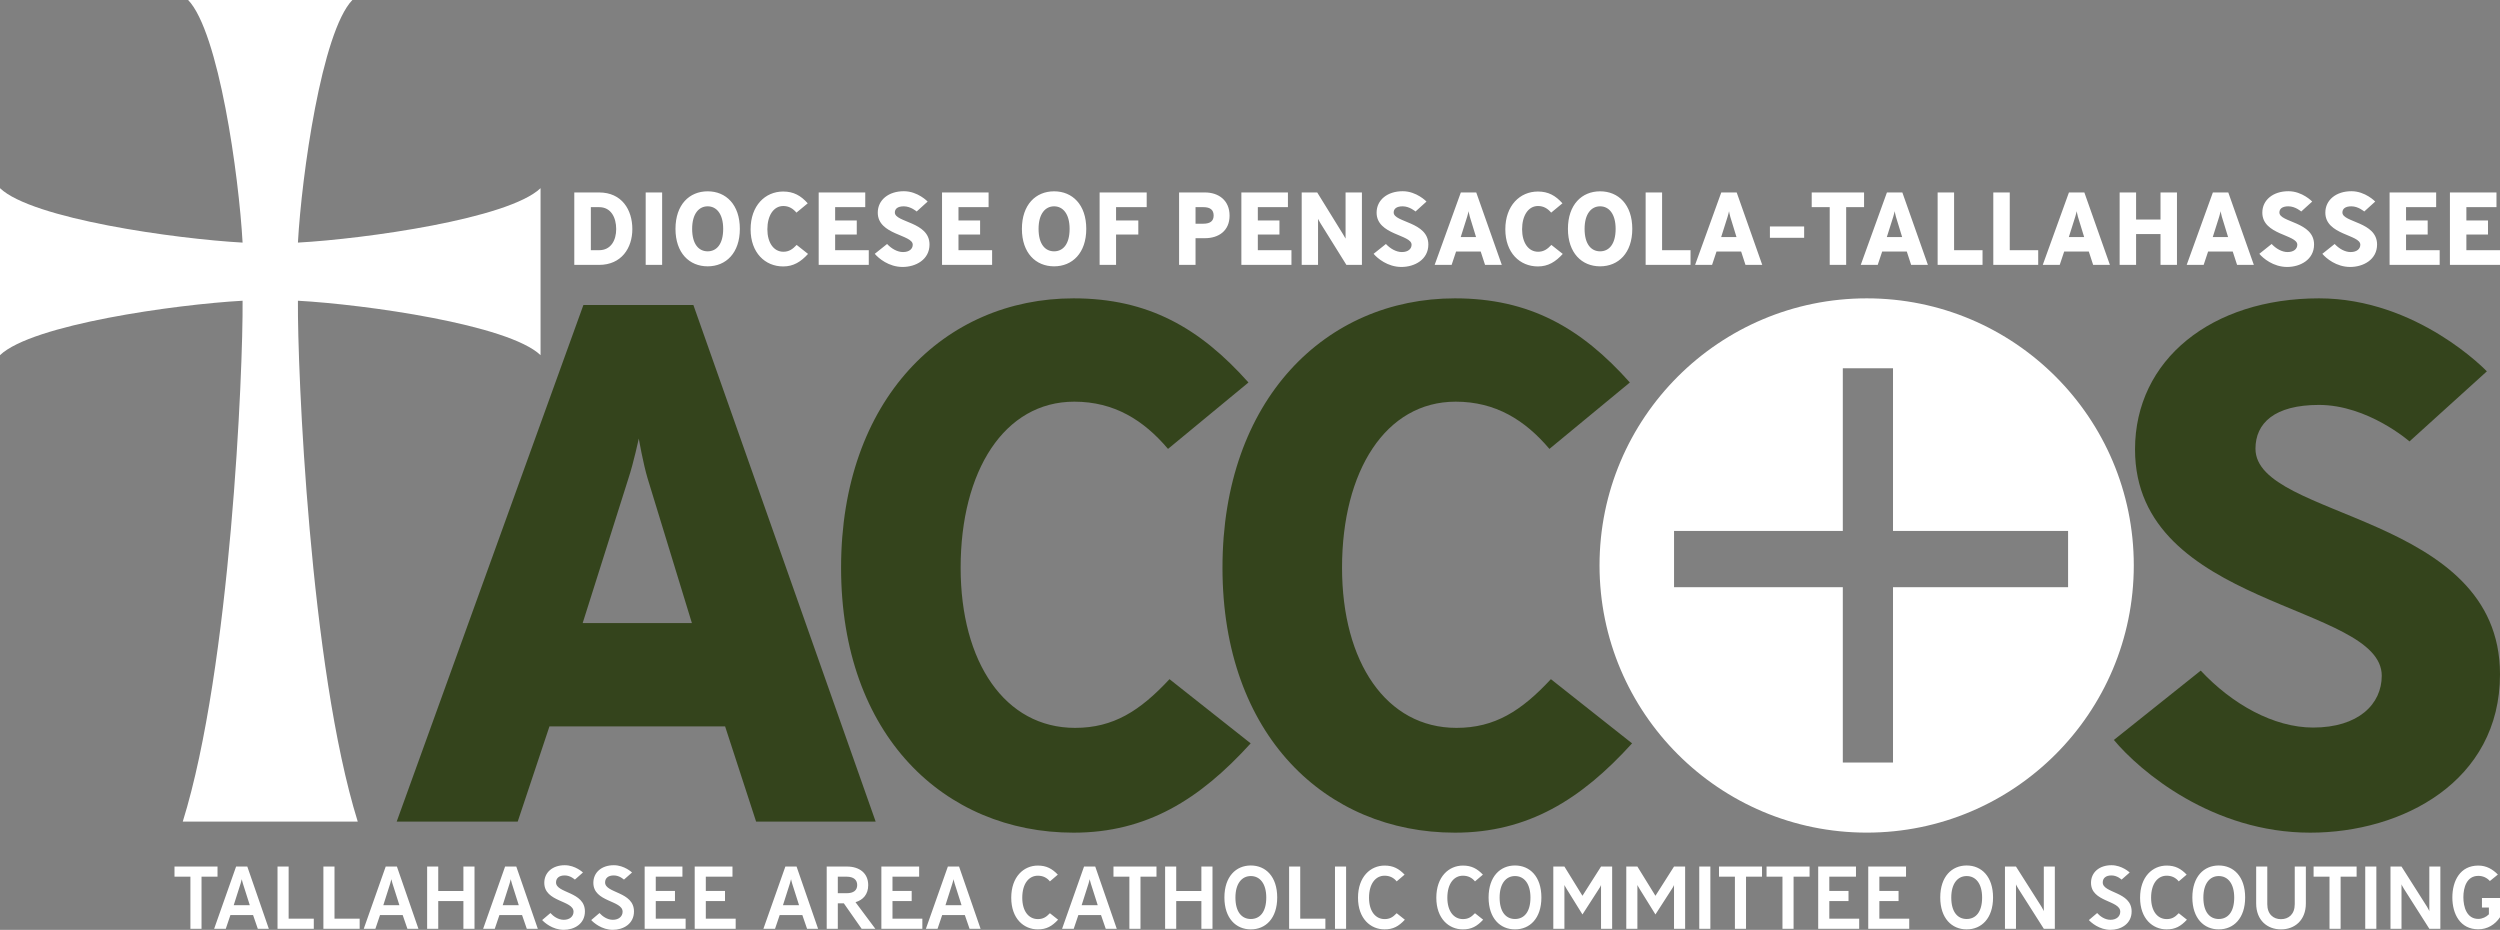 <?xml version="1.0" encoding="UTF-8" standalone="no"?><!-- Generator: Gravit.io --><svg xmlns="http://www.w3.org/2000/svg" xmlns:xlink="http://www.w3.org/1999/xlink" style="isolation:isolate" viewBox="0 0 460.869 171.413" width="460.869pt" height="171.413pt"><rect x="0" y="0" width="460.869" height="171.413" fill="#808080" stroke="none"/><defs><clipPath id="_clipPath_5BJuOeRqUSIVWfqADcm5UuHj9kporNYb"><rect width="460.869" height="171.413"/></clipPath></defs><g clip-path="url(#_clipPath_5BJuOeRqUSIVWfqADcm5UuHj9kporNYb)"><g><path d=" M 33.693 151.459 C 42.522 123.047 44.833 68.209 44.72 55.439 C 32.356 56.126 5.905 59.825 0 65.474 C 0 55.211 0 44.952 0 34.689 C 5.905 40.338 32.356 44.037 44.72 44.722 C 44.035 32.353 40.338 5.905 34.684 0 L 64.956 0 C 59.309 5.905 55.608 32.353 54.921 44.722 C 67.294 44.037 93.742 40.338 99.649 34.689 C 99.649 44.952 99.649 55.211 99.649 65.474 C 93.742 59.825 67.294 56.126 54.921 55.439 C 54.815 68.209 57.118 123.047 65.949 151.459 L 33.693 151.459 L 33.693 151.459 Z " fill-rule="evenodd" fill="rgb(255,255,255)"/><path d=" M 344.132 55 C 316.938 55 294.869 77.035 294.869 104.227 C 294.869 131.42 316.938 153.492 344.132 153.492 C 371.326 153.492 393.359 131.421 393.359 104.227 C 393.359 77.034 371.325 55 344.132 55 L 344.132 55 Z  M 339.718 67.89 L 348.971 67.89 L 348.971 97.872 L 381.247 97.872 L 381.247 108.254 L 348.971 108.254 L 348.971 140.567 L 339.718 140.567 L 339.718 108.254 L 308.607 108.254 L 308.607 97.872 L 339.718 97.872 L 339.718 67.89 L 339.718 67.89 Z " fill="rgb(255,255,255)"/><path d=" M 161.426 151.459 L 127.821 56.224 L 107.55 56.224 L 73.13 151.459 L 95.441 151.459 L 101.291 133.909 L 133.671 133.909 L 139.386 151.459 L 161.426 151.459 Z  M 127.549 114.862 L 107.414 114.862 L 115.849 88.196 C 116.801 85.339 117.754 80.849 117.754 80.849 C 117.754 80.849 118.57 85.475 119.386 88.196 L 127.549 114.862 Z " fill-rule="evenodd" fill="rgb(52,68,28)"/><path d=" M 230.559 137.038 L 215.594 125.202 C 210.151 131.052 205.254 134.181 198.179 134.181 C 185.254 134.181 177.091 122.072 177.091 104.658 C 177.091 86.836 185.118 74.047 198.043 74.047 C 205.39 74.047 210.832 77.448 215.321 82.754 L 230.151 70.51 C 221.171 60.442 211.648 55 197.907 55 C 174.098 55 155.051 73.639 155.051 104.658 C 155.051 135.541 174.098 153.5 197.907 153.5 C 211.376 153.5 221.171 147.378 230.559 137.038 Z " fill="rgb(52,68,28)"/><path d=" M 300.869 137.038 L 285.903 125.202 C 280.462 131.052 275.564 134.181 268.489 134.181 C 255.564 134.181 247.402 122.072 247.402 104.658 C 247.402 86.836 255.428 74.047 268.353 74.047 C 275.7 74.047 281.142 77.448 285.632 82.754 L 300.461 70.51 C 291.482 60.442 281.958 55 268.217 55 C 244.408 55 225.361 73.639 225.361 104.658 C 225.361 135.541 244.408 153.5 268.217 153.5 C 281.686 153.5 291.482 147.378 300.869 137.038 Z " fill="rgb(52,68,28)"/><path d=" M 460.869 124.3 C 460.869 94.562 415.791 95.773 415.791 82.72 C 415.791 78.01 419.289 74.646 427.497 74.646 C 436.513 74.646 444.183 81.374 444.183 81.374 L 458.447 68.456 C 458.447 68.456 445.664 55 427.497 55 C 407.717 55 393.587 66.303 393.587 82.855 C 393.587 112.055 439.07 111.247 439.07 124.569 C 439.07 129.817 434.764 134.123 426.421 134.123 C 419.155 134.123 411.484 129.817 405.698 123.627 L 389.685 136.41 C 394.529 142.197 407.851 153.5 425.883 153.5 C 442.837 153.5 460.869 144.081 460.869 124.3 Z " fill="rgb(52,68,28)"/></g><path d=" M 392.961 168.021 C 392.961 164.334 387.636 164.695 387.636 162.679 C 387.636 161.893 388.193 161.384 389.241 161.384 C 390.323 161.384 391.109 162.155 391.109 162.155 L 392.601 160.844 C 392.601 160.844 391.208 159.5 389.241 159.5 C 386.996 159.5 385.472 160.827 385.472 162.745 C 385.472 166.333 390.864 165.94 390.864 168.07 C 390.864 168.906 390.192 169.562 389.061 169.562 C 388.029 169.562 387.128 168.906 386.603 168.316 L 385.079 169.611 C 385.472 170.053 386.996 171.413 389.061 171.413 C 390.995 171.413 392.961 170.315 392.961 168.021 Z  M 403.154 169.545 L 401.646 168.349 C 400.909 169.136 400.303 169.431 399.418 169.431 C 397.795 169.431 396.55 168.054 396.55 165.498 C 396.55 162.859 397.795 161.434 399.418 161.434 C 400.352 161.434 401.089 161.794 401.646 162.482 L 403.105 161.237 C 402.056 160.139 401.007 159.566 399.418 159.566 C 396.829 159.566 394.518 161.614 394.518 165.498 C 394.518 169.349 396.829 171.331 399.418 171.331 C 400.991 171.331 402.007 170.774 403.154 169.545 Z  M 413.887 165.448 C 413.887 161.581 411.757 159.549 409.021 159.549 C 406.3 159.549 404.154 161.581 404.154 165.448 C 404.154 169.299 406.3 171.331 409.021 171.331 C 411.757 171.331 413.887 169.299 413.887 165.448 Z  M 411.872 165.465 C 411.872 168.136 410.692 169.414 409.021 169.414 C 407.365 169.414 406.186 168.136 406.186 165.465 C 406.186 162.876 407.365 161.499 409.021 161.499 C 410.692 161.499 411.872 162.876 411.872 165.465 Z  M 425.08 159.746 L 423.031 159.746 L 423.031 166.678 C 423.031 168.546 421.901 169.447 420.491 169.447 C 419.098 169.447 417.968 168.546 417.968 166.678 L 417.968 159.746 L 415.919 159.746 L 415.919 166.546 C 415.919 169.66 417.984 171.331 420.491 171.331 C 423.015 171.331 425.08 169.66 425.08 166.546 L 425.08 159.746 Z  M 434.437 161.614 L 434.437 159.746 L 426.505 159.746 L 426.505 161.614 L 429.439 161.614 L 429.439 171.217 L 431.487 171.217 L 431.487 161.614 L 434.437 161.614 Z  M 438.075 171.217 L 438.075 159.746 L 436.026 159.746 L 436.026 171.217 L 438.075 171.217 Z  M 449.873 171.217 L 449.873 159.746 L 447.841 159.746 L 447.841 167.972 C 447.841 167.972 447.694 167.595 447.415 167.153 L 442.712 159.746 L 440.68 159.746 L 440.68 171.217 L 442.712 171.217 L 442.712 163.023 C 442.712 163.023 442.86 163.4 443.122 163.793 L 447.841 171.217 L 449.873 171.217 Z  M 460.869 169.086 L 460.869 165.547 L 457.542 165.547 L 457.542 167.3 L 458.821 167.3 L 458.821 168.546 C 458.329 169.054 457.591 169.398 456.87 169.398 C 454.724 169.398 454.118 167.185 454.118 165.399 C 454.118 163.613 454.724 161.466 456.87 161.466 C 457.723 161.466 458.46 161.811 459.001 162.417 L 460.476 161.221 C 459.509 160.237 458.362 159.566 456.87 159.566 C 453.511 159.566 452.085 162.384 452.085 165.448 C 452.085 168.496 453.528 171.315 456.87 171.315 C 458.542 171.315 459.968 170.447 460.869 169.086 Z  M 367.414 165.448 C 367.414 161.581 365.284 159.549 362.547 159.549 C 359.827 159.549 357.68 161.581 357.68 165.448 C 357.68 169.299 359.827 171.331 362.547 171.331 C 365.284 171.331 367.414 169.299 367.414 165.448 Z  M 365.398 165.465 C 365.398 168.136 364.218 169.414 362.547 169.414 C 360.892 169.414 359.712 168.136 359.712 165.465 C 359.712 162.876 360.892 161.499 362.547 161.499 C 364.218 161.499 365.398 162.876 365.398 165.465 Z  M 378.803 171.217 L 378.803 159.746 L 376.771 159.746 L 376.771 167.972 C 376.771 167.972 376.623 167.595 376.345 167.153 L 371.642 159.746 L 369.61 159.746 L 369.61 171.217 L 371.642 171.217 L 371.642 163.023 C 371.642 163.023 371.789 163.4 372.051 163.793 L 376.771 171.217 L 378.803 171.217 Z  M 273.418 169.545 L 271.911 168.349 C 271.173 169.136 270.567 169.431 269.682 169.431 C 268.06 169.431 266.814 168.054 266.814 165.498 C 266.814 162.859 268.06 161.434 269.682 161.434 C 270.616 161.434 271.353 161.794 271.911 162.482 L 273.369 161.237 C 272.32 160.139 271.271 159.566 269.682 159.566 C 267.093 159.566 264.782 161.614 264.782 165.498 C 264.782 169.349 267.093 171.331 269.682 171.331 C 271.255 171.331 272.271 170.774 273.418 169.545 Z  M 284.152 165.448 C 284.152 161.581 282.021 159.549 279.285 159.549 C 276.564 159.549 274.418 161.581 274.418 165.448 C 274.418 169.299 276.564 171.331 279.285 171.331 C 282.021 171.331 284.152 169.299 284.152 165.448 Z  M 282.136 165.465 C 282.136 168.136 280.956 169.414 279.285 169.414 C 277.63 169.414 276.45 168.136 276.45 165.465 C 276.45 162.876 277.63 161.499 279.285 161.499 C 280.956 161.499 282.136 162.876 282.136 165.465 Z  M 297.196 171.217 L 297.196 159.746 L 295.147 159.746 L 291.722 165.137 L 288.396 159.746 L 286.348 159.746 L 286.348 171.217 L 288.396 171.217 L 288.396 163.138 C 288.396 163.138 288.478 163.351 288.806 163.875 L 291.722 168.578 L 294.721 163.924 C 295.098 163.367 295.147 163.138 295.147 163.138 L 295.147 171.217 L 297.196 171.217 Z  M 310.649 171.217 L 310.649 159.746 L 308.601 159.746 L 305.176 165.137 L 301.85 159.746 L 299.801 159.746 L 299.801 171.217 L 301.85 171.217 L 301.85 163.138 C 301.85 163.138 301.932 163.351 302.259 163.875 L 305.176 168.578 L 308.175 163.924 C 308.552 163.367 308.601 163.138 308.601 163.138 L 308.601 171.217 L 310.649 171.217 Z  M 315.303 171.217 L 315.303 159.746 L 313.255 159.746 L 313.255 171.217 L 315.303 171.217 Z  M 324.824 161.614 L 324.824 159.746 L 316.893 159.746 L 316.893 161.614 L 319.826 161.614 L 319.826 171.217 L 321.875 171.217 L 321.875 161.614 L 324.824 161.614 Z  M 333.591 161.614 L 333.591 159.746 L 325.66 159.746 L 325.66 161.614 L 328.593 161.614 L 328.593 171.217 L 330.642 171.217 L 330.642 161.614 L 333.591 161.614 Z  M 342.735 171.217 L 342.735 169.349 L 337.229 169.349 L 337.229 166.104 L 340.769 166.104 L 340.769 164.236 L 337.229 164.236 L 337.229 161.614 L 342.145 161.614 L 342.145 159.746 L 335.181 159.746 L 335.181 171.217 L 342.735 171.217 Z  M 351.961 171.217 L 351.961 169.349 L 346.455 169.349 L 346.455 166.104 L 349.995 166.104 L 349.995 164.236 L 346.455 164.236 L 346.455 161.614 L 351.371 161.614 L 351.371 159.746 L 344.407 159.746 L 344.407 171.217 L 351.961 171.217 Z  M 195.056 169.545 L 193.548 168.349 C 192.811 169.136 192.204 169.431 191.319 169.431 C 189.697 169.431 188.452 168.054 188.452 165.498 C 188.452 162.859 189.697 161.434 191.319 161.434 C 192.253 161.434 192.991 161.794 193.548 162.482 L 195.006 161.237 C 193.958 160.139 192.909 159.566 191.319 159.566 C 188.73 159.566 186.42 161.614 186.42 165.498 C 186.42 169.349 188.73 171.331 191.319 171.331 C 192.893 171.331 193.909 170.774 195.056 169.545 Z  M 205.871 171.217 L 201.905 159.746 L 199.841 159.746 L 195.793 171.217 L 197.94 171.217 L 198.792 168.693 L 202.971 168.693 L 203.839 171.217 L 205.871 171.217 Z  M 202.364 166.874 L 199.398 166.874 L 200.676 162.859 C 200.775 162.564 200.889 162.073 200.889 162.073 C 200.889 162.073 200.988 162.564 201.086 162.859 L 202.364 166.874 Z  M 213.196 161.614 L 213.196 159.746 L 205.265 159.746 L 205.265 161.614 L 208.198 161.614 L 208.198 171.217 L 210.246 171.217 L 210.246 161.614 L 213.196 161.614 Z  M 223.52 171.217 L 223.52 159.746 L 221.471 159.746 L 221.471 164.252 L 216.834 164.252 L 216.834 159.746 L 214.786 159.746 L 214.786 171.217 L 216.834 171.217 L 216.834 166.104 L 221.471 166.104 L 221.471 171.217 L 223.52 171.217 Z  M 235.45 165.448 C 235.45 161.581 233.319 159.549 230.583 159.549 C 227.862 159.549 225.716 161.581 225.716 165.448 C 225.716 169.299 227.862 171.331 230.583 171.331 C 233.319 171.331 235.45 169.299 235.45 165.448 Z  M 233.434 165.465 C 233.434 168.136 232.254 169.414 230.583 169.414 C 228.928 169.414 227.748 168.136 227.748 165.465 C 227.748 162.876 228.928 161.499 230.583 161.499 C 232.254 161.499 233.434 162.876 233.434 165.465 Z  M 244.331 171.217 L 244.331 169.349 L 239.694 169.349 L 239.694 159.746 L 237.645 159.746 L 237.645 171.217 L 244.331 171.217 Z  M 248.149 171.217 L 248.149 159.746 L 246.101 159.746 L 246.101 171.217 L 248.149 171.217 Z  M 258.981 169.545 L 257.474 168.349 C 256.736 169.136 256.13 169.431 255.245 169.431 C 253.623 169.431 252.377 168.054 252.377 165.498 C 252.377 162.859 253.623 161.434 255.245 161.434 C 256.179 161.434 256.917 161.794 257.474 162.482 L 258.932 161.237 C 257.883 160.139 256.835 159.566 255.245 159.566 C 252.656 159.566 250.345 161.614 250.345 165.498 C 250.345 169.349 252.656 171.331 255.245 171.331 C 256.818 171.331 257.834 170.774 258.981 169.545 Z  M 150.811 171.217 L 146.845 159.746 L 144.78 159.746 L 140.733 171.217 L 142.879 171.217 L 143.732 168.693 L 147.91 168.693 L 148.779 171.217 L 150.811 171.217 Z  M 147.304 166.874 L 144.338 166.874 L 145.616 162.859 C 145.714 162.564 145.829 162.073 145.829 162.073 C 145.829 162.073 145.927 162.564 146.026 162.859 L 147.304 166.874 Z  M 161.364 171.217 L 157.71 166.317 C 159.103 165.907 160.053 164.875 160.053 163.171 C 160.053 160.909 158.365 159.746 156.153 159.746 L 152.4 159.746 L 152.4 171.217 L 154.449 171.217 L 154.449 166.53 L 155.563 166.53 L 158.84 171.217 L 161.364 171.217 Z  M 158.021 163.154 C 158.021 164.121 157.366 164.662 156.071 164.662 L 154.449 164.662 L 154.449 161.614 L 156.071 161.614 C 157.366 161.614 158.021 162.204 158.021 163.154 Z  M 170.033 171.217 L 170.033 169.349 L 164.527 169.349 L 164.527 166.104 L 168.066 166.104 L 168.066 164.236 L 164.527 164.236 L 164.527 161.614 L 169.443 161.614 L 169.443 159.746 L 162.478 159.746 L 162.478 171.217 L 170.033 171.217 Z  M 180.766 171.217 L 176.801 159.746 L 174.736 159.746 L 170.688 171.217 L 172.835 171.217 L 173.687 168.693 L 177.866 168.693 L 178.734 171.217 L 180.766 171.217 Z  M 177.259 166.874 L 174.293 166.874 L 175.571 162.859 C 175.67 162.564 175.784 162.073 175.784 162.073 C 175.784 162.073 175.883 162.564 175.981 162.859 L 177.259 166.874 Z  M 40.1 161.614 L 40.1 159.746 L 32.169 159.746 L 32.169 161.614 L 35.102 161.614 L 35.102 171.217 L 37.151 171.217 L 37.151 161.614 L 40.1 161.614 Z  M 49.556 171.217 L 45.59 159.746 L 43.525 159.746 L 39.478 171.217 L 41.624 171.217 L 42.476 168.693 L 46.655 168.693 L 47.524 171.217 L 49.556 171.217 Z  M 46.049 166.874 L 43.083 166.874 L 44.361 162.859 C 44.459 162.564 44.574 162.073 44.574 162.073 C 44.574 162.073 44.672 162.564 44.771 162.859 L 46.049 166.874 Z  M 57.847 171.217 L 57.847 169.349 L 53.21 169.349 L 53.21 159.746 L 51.161 159.746 L 51.161 171.217 L 57.847 171.217 Z  M 66.303 171.217 L 66.303 169.349 L 61.666 169.349 L 61.666 159.746 L 59.617 159.746 L 59.617 171.217 L 66.303 171.217 Z  M 77.135 171.217 L 73.169 159.746 L 71.104 159.746 L 67.057 171.217 L 69.204 171.217 L 70.056 168.693 L 74.234 168.693 L 75.103 171.217 L 77.135 171.217 Z  M 73.628 166.874 L 70.662 166.874 L 71.94 162.859 C 72.038 162.564 72.153 162.073 72.153 162.073 C 72.153 162.073 72.252 162.564 72.35 162.859 L 73.628 166.874 Z  M 87.475 171.217 L 87.475 159.746 L 85.427 159.746 L 85.427 164.252 L 80.789 164.252 L 80.789 159.746 L 78.741 159.746 L 78.741 171.217 L 80.789 171.217 L 80.789 166.104 L 85.427 166.104 L 85.427 171.217 L 87.475 171.217 Z  M 99.143 171.217 L 95.177 159.746 L 93.112 159.746 L 89.065 171.217 L 91.211 171.217 L 92.063 168.693 L 96.242 168.693 L 97.111 171.217 L 99.143 171.217 Z  M 95.636 166.874 L 92.67 166.874 L 93.948 162.859 C 94.046 162.564 94.161 162.073 94.161 162.073 C 94.161 162.073 94.259 162.564 94.358 162.859 L 95.636 166.874 Z  M 107.828 168.021 C 107.828 164.334 102.502 164.695 102.502 162.679 C 102.502 161.893 103.059 161.384 104.108 161.384 C 105.189 161.384 105.976 162.155 105.976 162.155 L 107.467 160.844 C 107.467 160.844 106.074 159.5 104.108 159.5 C 101.863 159.5 100.339 160.827 100.339 162.745 C 100.339 166.333 105.73 165.94 105.73 168.07 C 105.73 168.906 105.058 169.562 103.928 169.562 C 102.895 169.562 101.994 168.906 101.47 168.316 L 99.946 169.611 C 100.339 170.053 101.863 171.413 103.928 171.413 C 105.861 171.413 107.828 170.315 107.828 168.021 Z  M 116.873 168.021 C 116.873 164.334 111.548 164.695 111.548 162.679 C 111.548 161.893 112.105 161.384 113.153 161.384 C 114.235 161.384 115.022 162.155 115.022 162.155 L 116.513 160.844 C 116.513 160.844 115.12 159.5 113.153 159.5 C 110.908 159.5 109.384 160.827 109.384 162.745 C 109.384 166.333 114.776 165.94 114.776 168.07 C 114.776 168.906 114.104 169.562 112.973 169.562 C 111.941 169.562 111.04 168.906 110.515 168.316 L 108.991 169.611 C 109.384 170.053 110.908 171.413 112.973 171.413 C 114.907 171.413 116.873 170.315 116.873 168.021 Z  M 126.394 171.217 L 126.394 169.349 L 120.888 169.349 L 120.888 166.104 L 124.428 166.104 L 124.428 164.236 L 120.888 164.236 L 120.888 161.614 L 125.804 161.614 L 125.804 159.746 L 118.84 159.746 L 118.84 171.217 L 126.394 171.217 Z  M 135.62 171.217 L 135.62 169.349 L 130.114 169.349 L 130.114 166.104 L 133.654 166.104 L 133.654 164.236 L 130.114 164.236 L 130.114 161.614 L 135.03 161.614 L 135.03 159.746 L 128.066 159.746 L 128.066 171.217 L 135.62 171.217 Z " fill="rgb(255,255,255)"/><path d=" M 226.669 39.752 C 226.669 36.929 224.647 35.479 222.129 35.479 L 217.361 35.479 L 217.361 48.831 L 220.394 48.831 L 220.394 43.91 L 222.129 43.91 C 224.628 43.91 226.669 42.575 226.669 39.752 Z  M 223.732 39.733 C 223.732 40.724 223.121 41.239 221.843 41.239 L 220.394 41.239 L 220.394 38.188 L 221.843 38.188 C 223.14 38.188 223.732 38.722 223.732 39.733 Z  M 238.076 48.831 L 238.076 46.123 L 231.877 46.123 L 231.877 43.242 L 235.863 43.242 L 235.863 40.648 L 231.877 40.648 L 231.877 38.188 L 237.427 38.188 L 237.427 35.479 L 228.844 35.479 L 228.844 48.831 L 238.076 48.831 Z  M 251.066 48.831 L 251.066 35.479 L 248.052 35.479 L 248.052 43.986 C 248.052 43.986 247.785 43.509 247.575 43.166 L 242.826 35.479 L 239.964 35.479 L 239.964 48.831 L 242.978 48.831 L 242.978 40.343 C 242.978 40.343 243.226 40.839 243.417 41.144 L 248.205 48.831 L 251.066 48.831 Z  M 263.312 45.073 C 263.312 40.858 256.922 41.03 256.922 39.179 C 256.922 38.512 257.418 38.035 258.581 38.035 C 259.859 38.035 260.947 38.989 260.947 38.989 L 262.969 37.157 C 262.969 37.157 261.156 35.25 258.581 35.25 C 255.777 35.25 253.774 36.852 253.774 39.198 C 253.774 43.338 260.222 43.223 260.222 45.112 C 260.222 45.856 259.611 46.466 258.429 46.466 C 257.399 46.466 256.311 45.856 255.491 44.978 L 253.221 46.79 C 253.908 47.61 255.796 49.213 258.352 49.213 C 260.756 49.213 263.312 47.877 263.312 45.073 Z  M 276.855 48.831 L 272.143 35.479 L 269.301 35.479 L 264.475 48.831 L 267.604 48.831 L 268.424 46.371 L 272.964 46.371 L 273.765 48.831 L 276.855 48.831 Z  M 272.105 43.7 L 269.282 43.7 L 270.465 39.961 C 270.598 39.561 270.732 38.931 270.732 38.931 C 270.732 38.931 270.846 39.58 270.961 39.961 L 272.105 43.7 Z  M 288.09 46.809 L 285.992 45.15 C 285.229 45.97 284.542 46.409 283.55 46.409 C 281.738 46.409 280.594 44.711 280.594 42.27 C 280.594 39.771 281.719 37.978 283.531 37.978 C 284.561 37.978 285.324 38.455 285.954 39.198 L 288.033 37.482 C 286.774 36.07 285.439 35.307 283.512 35.307 C 280.174 35.307 277.503 37.92 277.503 42.27 C 277.503 46.599 280.174 49.117 283.512 49.117 C 285.4 49.117 286.774 48.259 288.09 46.809 Z  M 300.908 42.193 C 300.908 37.73 298.352 35.269 294.976 35.269 C 291.6 35.269 289.044 37.73 289.044 42.193 C 289.044 46.638 291.6 49.098 294.976 49.098 C 298.352 49.098 300.908 46.638 300.908 42.193 Z  M 297.837 42.193 C 297.837 45.073 296.578 46.332 294.976 46.332 C 293.374 46.332 292.115 45.073 292.115 42.193 C 292.115 39.389 293.374 38.035 294.976 38.035 C 296.578 38.035 297.837 39.389 297.837 42.193 Z  M 311.647 48.831 L 311.647 46.123 L 306.402 46.123 L 306.402 35.479 L 303.369 35.479 L 303.369 48.831 L 311.647 48.831 Z  M 324.866 48.831 L 320.155 35.479 L 317.312 35.479 L 312.487 48.831 L 315.615 48.831 L 316.435 46.371 L 320.975 46.371 L 321.776 48.831 L 324.866 48.831 Z  M 320.116 43.7 L 317.293 43.7 L 318.476 39.961 C 318.61 39.561 318.743 38.931 318.743 38.931 C 318.743 38.931 318.857 39.58 318.972 39.961 L 320.116 43.7 Z  M 332.591 43.834 L 332.591 41.754 L 326.278 41.754 L 326.278 43.834 L 332.591 43.834 Z  M 343.636 38.188 L 343.636 35.479 L 333.984 35.479 L 333.984 38.188 L 337.303 38.188 L 337.303 48.831 L 340.336 48.831 L 340.336 38.188 L 343.636 38.188 Z  M 355.405 48.831 L 350.693 35.479 L 347.851 35.479 L 343.025 48.831 L 346.153 48.831 L 346.974 46.371 L 351.513 46.371 L 352.315 48.831 L 355.405 48.831 Z  M 350.655 43.7 L 347.832 43.7 L 349.015 39.961 C 349.148 39.561 349.282 38.931 349.282 38.931 C 349.282 38.931 349.396 39.58 349.511 39.961 L 350.655 43.7 Z  M 365.476 48.831 L 365.476 46.123 L 360.231 46.123 L 360.231 35.479 L 357.198 35.479 L 357.198 48.831 L 365.476 48.831 Z  M 375.738 48.831 L 375.738 46.123 L 370.493 46.123 L 370.493 35.479 L 367.46 35.479 L 367.46 48.831 L 375.738 48.831 Z  M 388.957 48.831 L 384.246 35.479 L 381.404 35.479 L 376.578 48.831 L 379.706 48.831 L 380.526 46.371 L 385.066 46.371 L 385.867 48.831 L 388.957 48.831 Z  M 384.208 43.7 L 381.384 43.7 L 382.567 39.961 C 382.701 39.561 382.834 38.931 382.834 38.931 C 382.834 38.931 382.949 39.58 383.063 39.961 L 384.208 43.7 Z  M 401.318 48.831 L 401.318 35.479 L 398.285 35.479 L 398.285 40.476 L 393.783 40.476 L 393.783 35.479 L 390.75 35.479 L 390.75 48.831 L 393.783 48.831 L 393.783 43.147 L 398.285 43.147 L 398.285 48.831 L 401.318 48.831 Z  M 415.49 48.831 L 410.779 35.479 L 407.937 35.479 L 403.111 48.831 L 406.239 48.831 L 407.059 46.371 L 411.599 46.371 L 412.4 48.831 L 415.49 48.831 Z  M 410.741 43.7 L 407.917 43.7 L 409.1 39.961 C 409.234 39.561 409.367 38.931 409.367 38.931 C 409.367 38.931 409.482 39.58 409.596 39.961 L 410.741 43.7 Z  M 426.592 45.073 C 426.592 40.858 420.202 41.03 420.202 39.179 C 420.202 38.512 420.698 38.035 421.861 38.035 C 423.139 38.035 424.226 38.989 424.226 38.989 L 426.248 37.157 C 426.248 37.157 424.436 35.25 421.861 35.25 C 419.057 35.25 417.054 36.852 417.054 39.198 C 417.054 43.338 423.502 43.223 423.502 45.112 C 423.502 45.856 422.891 46.466 421.708 46.466 C 420.678 46.466 419.591 45.856 418.771 44.978 L 416.501 46.79 C 417.188 47.61 419.076 49.213 421.632 49.213 C 424.036 49.213 426.592 47.877 426.592 45.073 Z  M 438.208 45.073 C 438.208 40.858 431.818 41.03 431.818 39.179 C 431.818 38.512 432.314 38.035 433.478 38.035 C 434.756 38.035 435.843 38.989 435.843 38.989 L 437.865 37.157 C 437.865 37.157 436.053 35.25 433.478 35.25 C 430.674 35.25 428.671 36.852 428.671 39.198 C 428.671 43.338 435.118 43.223 435.118 45.112 C 435.118 45.856 434.508 46.466 433.325 46.466 C 432.295 46.466 431.208 45.856 430.388 44.978 L 428.118 46.79 C 428.804 47.61 430.693 49.213 433.249 49.213 C 435.652 49.213 438.208 47.877 438.208 45.073 Z  M 449.748 48.831 L 449.748 46.123 L 443.549 46.123 L 443.549 43.242 L 447.536 43.242 L 447.536 40.648 L 443.549 40.648 L 443.549 38.188 L 449.1 38.188 L 449.1 35.479 L 440.516 35.479 L 440.516 48.831 L 449.748 48.831 Z  M 460.869 48.831 L 460.869 46.123 L 454.67 46.123 L 454.67 43.242 L 458.656 43.242 L 458.656 40.648 L 454.67 40.648 L 454.67 38.188 L 460.22 38.188 L 460.22 35.479 L 451.637 35.479 L 451.637 48.831 L 460.869 48.831 Z  M 200.251 42.193 C 200.251 37.73 197.695 35.269 194.319 35.269 C 190.942 35.269 188.386 37.73 188.386 42.193 C 188.386 46.638 190.942 49.098 194.319 49.098 C 197.695 49.098 200.251 46.638 200.251 42.193 Z  M 197.18 42.193 C 197.18 45.073 195.921 46.332 194.319 46.332 C 192.716 46.332 191.457 45.073 191.457 42.193 C 191.457 39.389 192.716 38.035 194.319 38.035 C 195.921 38.035 197.18 39.389 197.18 42.193 Z  M 211.39 38.188 L 211.39 35.479 L 202.711 35.479 L 202.711 48.831 L 205.744 48.831 L 205.744 43.242 L 209.845 43.242 L 209.845 40.648 L 205.744 40.648 L 205.744 38.188 L 211.39 38.188 Z  M 116.57 42.231 C 116.57 38.683 114.643 35.479 110.447 35.479 L 105.869 35.479 L 105.869 48.831 L 110.447 48.831 C 114.548 48.831 116.57 45.741 116.57 42.231 Z  M 113.594 42.231 C 113.594 44.291 112.621 46.123 110.447 46.123 L 108.921 46.123 L 108.921 38.188 L 110.447 38.188 C 112.66 38.188 113.594 40.133 113.594 42.231 Z  M 122.063 48.831 L 122.063 35.479 L 119.031 35.479 L 119.031 48.831 L 122.063 48.831 Z  M 136.389 42.193 C 136.389 37.73 133.833 35.269 130.456 35.269 C 127.08 35.269 124.524 37.73 124.524 42.193 C 124.524 46.638 127.08 49.098 130.456 49.098 C 133.833 49.098 136.389 46.638 136.389 42.193 Z  M 133.317 42.193 C 133.317 45.073 132.059 46.332 130.456 46.332 C 128.854 46.332 127.595 45.073 127.595 42.193 C 127.595 39.389 128.854 38.035 130.456 38.035 C 132.059 38.035 133.317 39.389 133.317 42.193 Z  M 148.959 46.809 L 146.861 45.15 C 146.098 45.97 145.411 46.409 144.419 46.409 C 142.607 46.409 141.462 44.711 141.462 42.27 C 141.462 39.771 142.588 37.978 144.4 37.978 C 145.43 37.978 146.193 38.455 146.822 39.198 L 148.902 37.482 C 147.643 36.07 146.307 35.307 144.381 35.307 C 141.043 35.307 138.372 37.92 138.372 42.27 C 138.372 46.599 141.043 49.117 144.381 49.117 C 146.269 49.117 147.643 48.259 148.959 46.809 Z  M 160.156 48.831 L 160.156 46.123 L 153.956 46.123 L 153.956 43.242 L 157.943 43.242 L 157.943 40.648 L 153.956 40.648 L 153.956 38.188 L 159.507 38.188 L 159.507 35.479 L 150.923 35.479 L 150.923 48.831 L 160.156 48.831 Z  M 171.353 45.073 C 171.353 40.858 164.962 41.03 164.962 39.179 C 164.962 38.512 165.458 38.035 166.622 38.035 C 167.9 38.035 168.987 38.989 168.987 38.989 L 171.009 37.157 C 171.009 37.157 169.197 35.25 166.622 35.25 C 163.818 35.25 161.815 36.852 161.815 39.198 C 161.815 43.338 168.262 43.223 168.262 45.112 C 168.262 45.856 167.652 46.466 166.469 46.466 C 165.439 46.466 164.352 45.856 163.532 44.978 L 161.262 46.79 C 161.949 47.61 163.837 49.213 166.393 49.213 C 168.797 49.213 171.353 47.877 171.353 45.073 Z  M 182.893 48.831 L 182.893 46.123 L 176.693 46.123 L 176.693 43.242 L 180.68 43.242 L 180.68 40.648 L 176.693 40.648 L 176.693 38.188 L 182.244 38.188 L 182.244 35.479 L 173.661 35.479 L 173.661 48.831 L 182.893 48.831 Z " fill="rgb(255,255,255)"/></g></svg>